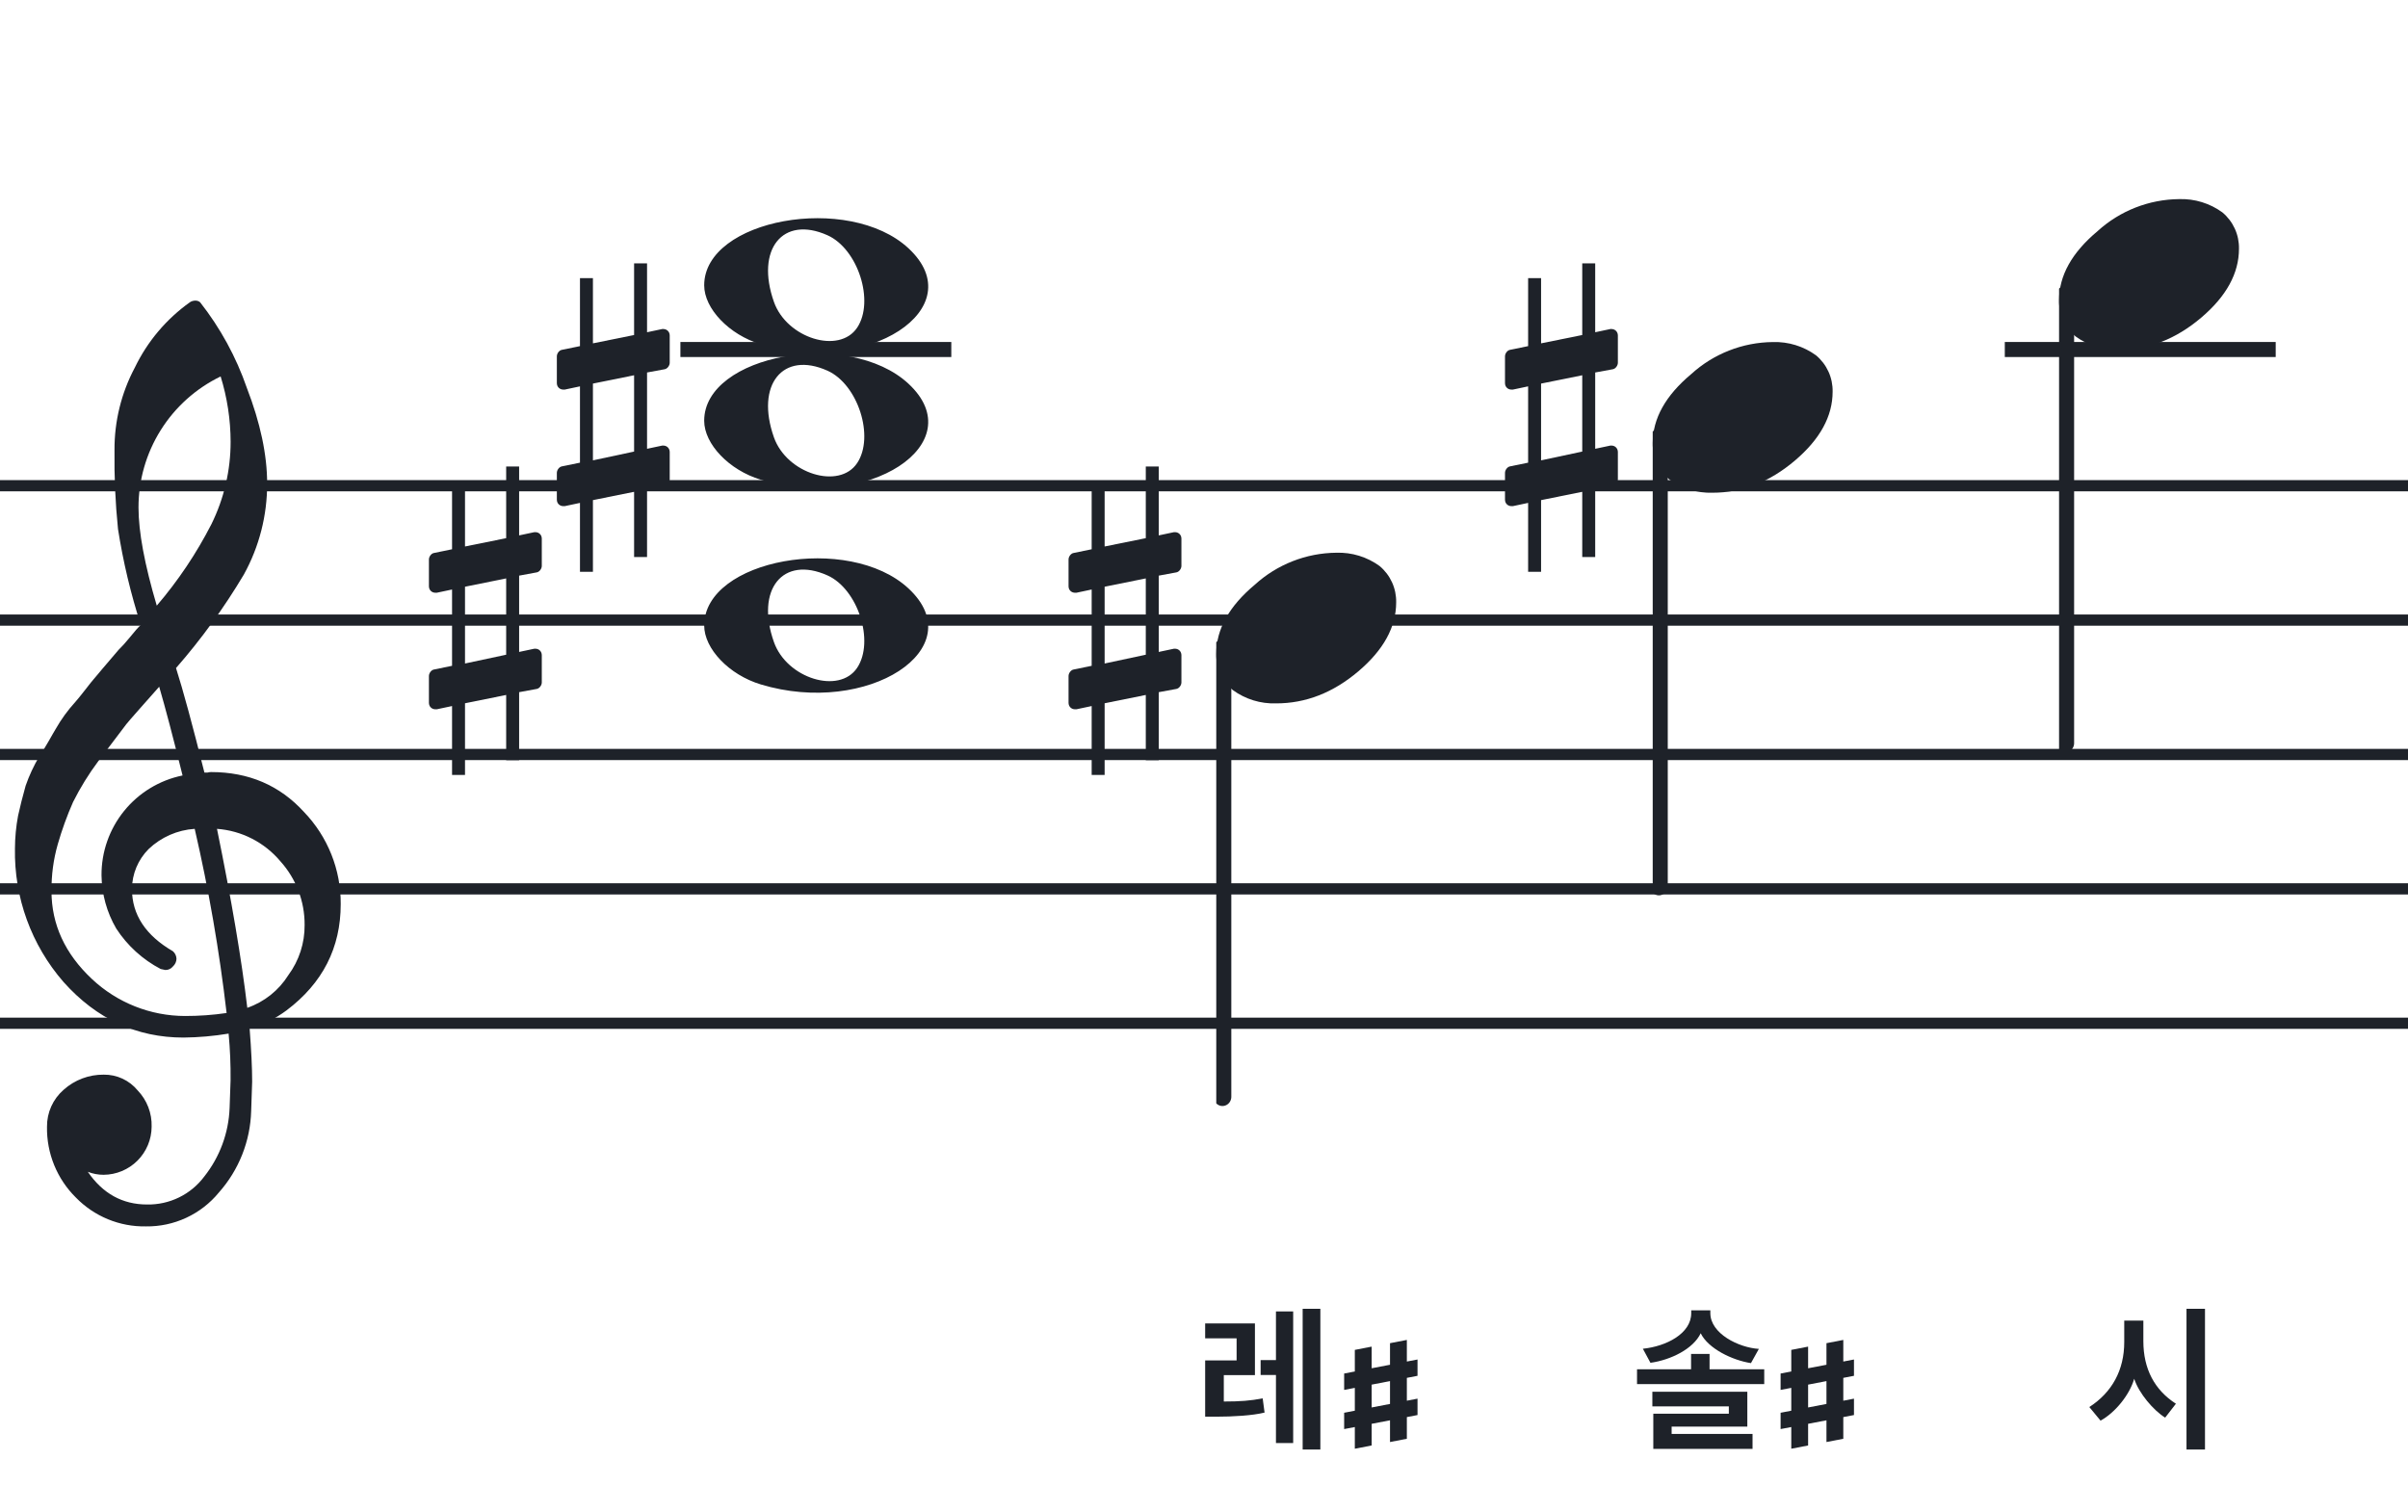 <svg width="320" height="201" viewBox="0 0 320 201" fill="none" xmlns="http://www.w3.org/2000/svg">
<path fill-rule="evenodd" clip-rule="evenodd" d="M192 63.813H128V65.302H192V63.813ZM192 81.674H128V83.162H192V81.674ZM128 99.534H192V101.023H128V99.534ZM192 117.395H128V118.883H192V117.395ZM128 135.255H192V136.744H128V135.255Z" fill="#1E2229"/>
<path fill-rule="evenodd" clip-rule="evenodd" d="M256 63.813H192V65.302H256V63.813ZM256 81.674H192V83.162H256V81.674ZM192 99.534H256V101.023H192V99.534ZM256 117.395H192V118.883H256V117.395ZM192 135.255H256V136.744H192V135.255Z" fill="#1E2229"/>
<path fill-rule="evenodd" clip-rule="evenodd" d="M320 63.813H256V65.302H320V63.813ZM320 81.674H256V83.162H320V81.674ZM256 99.534H320V101.023H256V99.534ZM320 117.395H256V118.883H320V117.395ZM256 135.255H320V136.744H256V135.255Z" fill="#1E2229"/>
<path d="M302.419 45.453H266.419V47.453H302.419V45.453Z" fill="#1E2229"/>
<path d="M126.419 45.453H90.419V47.453H126.419V45.453Z" fill="#1E2229"/>
<path fill-rule="evenodd" clip-rule="evenodd" d="M128 63.813H64V65.302H128V63.813ZM128 81.674H64V83.162H128V81.674ZM64 99.534H128V101.023H64V99.534ZM128 117.395H64V118.883H128V117.395ZM64 135.255H128V136.744H64V135.255Z" fill="#1E2229"/>
<path fill-rule="evenodd" clip-rule="evenodd" d="M64 63.813H0V65.302H64V63.813ZM64 81.674H0V83.162H64V81.674ZM0 99.534H64V101.023H0V99.534ZM64 117.395H0V118.883H64V117.395ZM0 135.255H64V136.744H0V135.255Z" fill="#1E2229"/>
<path d="M156.322 76.076C156.691 76.015 156.999 75.585 156.999 75.216V71.589C156.999 71.097 156.63 70.729 156.138 70.729H156.015L153.987 71.159V62H152.265V71.528L146.795 72.634V63.967H145.073V73.003L142.676 73.495C142.307 73.556 142 73.987 142 74.355V74.478V78.043V77.921C142 78.412 142.369 78.781 142.861 78.781H143.045L145.073 78.351V88.493L142.676 88.985C142.307 89.046 142 89.477 142 89.846V93.411C142 93.903 142.369 94.271 142.861 94.271H143.045L145.073 93.841V103H146.795V93.472L152.265 92.366V101.033H153.987V91.997L156.322 91.567C156.691 91.505 156.999 91.075 156.999 90.706V87.079C156.999 86.588 156.63 86.219 156.138 86.219H156.015L153.987 86.649V76.507L156.322 76.076ZM146.795 88.186V77.982L152.265 76.876V87.018L146.795 88.186Z" fill="#1E2229"/>
<g clip-path="url(#clip0_1412_41435)">
<path d="M27.165 102.683H27.568C27.72 102.641 27.876 102.618 28.034 102.614C33.053 102.614 37.175 104.383 40.399 107.922C43.563 111.21 45.315 115.606 45.278 120.169C45.278 125.962 42.88 130.668 38.084 134.284C36.607 135.384 34.943 136.206 33.174 136.712C33.397 139.608 33.509 141.959 33.509 143.763C33.509 144.123 33.465 145.425 33.378 147.668C33.264 151.674 31.741 155.512 29.077 158.506C27.904 159.934 26.424 161.079 24.747 161.857C23.071 162.635 21.241 163.026 19.393 163C17.661 163.031 15.941 162.707 14.34 162.047C12.738 161.387 11.289 160.406 10.082 159.164C8.839 157.936 7.858 156.469 7.199 154.852C6.54 153.234 6.215 151.5 6.246 149.753C6.236 148.822 6.43 147.9 6.812 147.051C7.195 146.202 7.758 145.447 8.462 144.837C9.922 143.528 11.82 142.813 13.782 142.832C14.641 142.82 15.492 143.001 16.272 143.362C17.052 143.723 17.741 144.255 18.288 144.918C18.905 145.559 19.387 146.317 19.707 147.148C20.027 147.978 20.178 148.864 20.15 149.753C20.141 151.444 19.465 153.063 18.269 154.259C17.073 155.455 15.454 156.131 13.763 156.141C13.047 156.142 12.337 156.008 11.671 155.744C13.653 158.64 16.277 160.089 19.542 160.089C21.015 160.117 22.474 159.794 23.797 159.146C25.121 158.499 26.271 157.545 27.152 156.364C29.207 153.768 30.384 150.585 30.511 147.277C30.598 145.125 30.641 143.894 30.641 143.583C30.662 141.511 30.575 139.439 30.38 137.376C28.4 137.706 26.397 137.882 24.39 137.903C18.158 137.903 12.842 135.441 8.443 130.517C4.163 125.602 1.863 119.273 1.987 112.757C1.994 111.299 2.133 109.845 2.403 108.412C2.668 107.199 3.001 105.877 3.403 104.445C3.874 103.086 4.482 101.778 5.215 100.541C5.582 100.007 5.985 99.337 6.457 98.523C6.929 97.71 7.214 97.183 7.388 96.91C8.127 95.607 9.01 94.391 10.02 93.284C10.374 92.875 10.74 92.428 11.125 91.931C11.51 91.435 11.826 91.037 12.099 90.69C12.373 90.342 12.577 90.131 12.72 89.951C12.863 89.771 13.862 88.585 15.749 86.382C16.212 85.927 16.65 85.446 17.059 84.942C17.481 84.42 17.829 84.017 18.096 83.7C18.363 83.384 18.567 83.197 18.716 83.079C17.372 78.909 16.357 74.64 15.681 70.311C15.326 66.824 15.171 63.319 15.216 59.814C15.195 55.995 16.123 52.23 17.916 48.858C19.585 45.39 22.105 42.4 25.241 40.168C25.44 40.036 25.672 39.963 25.911 39.956C26.155 39.936 26.398 40.011 26.587 40.168C29.277 43.588 31.377 47.434 32.801 51.546C34.601 56.214 35.501 60.453 35.501 64.265C35.515 68.5 34.447 72.669 32.398 76.376C29.776 80.777 26.762 84.932 23.391 88.79C24.326 91.724 25.584 96.355 27.165 102.683ZM32.863 133.949C35.124 133.166 37.05 131.632 38.319 129.604C39.746 127.674 40.504 125.331 40.48 122.931C40.499 119.805 39.348 116.784 37.252 114.464C36.207 113.222 34.924 112.201 33.478 111.462C32.033 110.723 30.454 110.281 28.835 110.162C30.767 119.61 32.11 127.539 32.863 133.949ZM6.842 118.431C6.842 122.863 8.636 126.761 12.223 130.126C15.572 133.273 19.993 135.028 24.589 135.036C26.438 135.039 28.284 134.907 30.113 134.638C29.158 126.407 27.742 118.236 25.874 110.162C23.582 110.312 21.416 111.261 19.753 112.844C18.343 114.254 17.547 116.164 17.537 118.158C17.537 121.568 19.352 124.326 22.981 126.432C23.125 126.558 23.241 126.713 23.322 126.886C23.403 127.059 23.447 127.247 23.453 127.438C23.447 127.629 23.401 127.818 23.32 127.992C23.239 128.166 23.124 128.321 22.981 128.45C22.861 128.601 22.708 128.722 22.534 128.804C22.359 128.886 22.168 128.926 21.975 128.921C21.766 128.889 21.559 128.845 21.355 128.791C18.955 127.535 16.919 125.682 15.445 123.409C14.193 121.263 13.519 118.829 13.49 116.345C13.47 113.227 14.533 110.199 16.497 107.777C18.461 105.356 21.205 103.691 24.26 103.067C23.018 98.043 21.984 94.112 21.156 91.273C20.442 92.086 19.573 93.061 18.561 94.203C17.549 95.345 16.96 96.028 16.786 96.252C15.172 98.362 13.931 100.001 13.062 101.168C11.783 102.879 10.659 104.701 9.703 106.612C8.904 108.426 8.228 110.293 7.68 112.198C7.101 114.22 6.821 116.316 6.848 118.418L6.842 118.431ZM29.313 50.037C26.04 51.622 23.28 54.097 21.351 57.18C19.422 60.262 18.401 63.825 18.406 67.462C18.406 70.685 19.215 75.031 20.833 80.497C23.667 77.187 26.103 73.556 28.09 69.678C29.775 66.267 30.65 62.513 30.647 58.709C30.638 55.764 30.191 52.838 29.319 50.025L29.313 50.037Z" fill="#1E2229"/>
</g>
<path d="M101.096 45.756C96.895 44.484 93.581 41.028 93.581 37.919C93.581 29.119 112.792 25.637 120.726 32.998C129.305 40.959 115.304 50.059 101.096 45.756H101.096ZM113.91 43.546C116.247 40.036 114.013 33.083 109.964 31.268C104.019 28.603 100.375 33.145 102.851 40.133C104.564 44.967 111.532 47.117 113.91 43.546Z" fill="#1E2229"/>
<path d="M101.095 90.965C96.894 89.693 93.58 86.237 93.58 83.128C93.58 74.328 112.791 70.846 120.725 78.207C129.304 86.168 115.303 95.268 101.095 90.965H101.095ZM113.909 88.755C116.246 85.245 114.012 78.292 109.963 76.477C104.018 73.812 100.374 78.354 102.85 85.342C104.563 90.175 111.531 92.326 113.909 88.755Z" fill="#1E2229"/>
<path d="M101.095 63.756C96.894 62.484 93.58 59.028 93.58 55.919C93.58 47.119 112.791 43.637 120.725 50.998C129.304 58.959 115.303 68.058 101.095 63.756H101.095ZM113.909 61.545C116.246 58.036 114.012 51.083 109.963 49.268C104.018 46.603 100.374 51.145 102.85 58.133C104.563 62.966 111.531 65.116 113.909 61.545Z" fill="#1E2229"/>
<g clip-path="url(#clip1_1412_41435)">
<path fill-rule="evenodd" clip-rule="evenodd" d="M162.857 85.076C163.087 85.167 163.286 85.332 163.424 85.548C163.562 85.764 163.634 86.021 163.63 86.282V145.73C163.637 145.958 163.583 146.183 163.475 146.38C163.368 146.578 163.21 146.739 163.021 146.846C162.839 146.951 162.635 147.004 162.428 147C162.221 146.996 162.019 146.934 161.841 146.822C161.664 146.709 161.517 146.549 161.414 146.358C161.312 146.166 161.259 145.95 161.259 145.73V86.248C161.262 86.046 161.311 85.847 161.4 85.669C161.49 85.491 161.618 85.338 161.775 85.224C161.931 85.109 162.111 85.036 162.299 85.01C162.487 84.985 162.679 85.007 162.857 85.076Z" fill="#1E2229"/>
<path d="M177.593 73.463C179.651 73.397 181.673 74.019 183.337 75.231C184.042 75.82 184.606 76.559 184.987 77.395C185.368 78.23 185.556 79.141 185.538 80.059C185.538 83.33 183.861 86.386 180.508 89.229C177.154 92.072 173.51 93.491 169.575 93.487C167.517 93.554 165.495 92.931 163.831 91.718C163.125 91.13 162.561 90.391 162.18 89.555C161.8 88.719 161.611 87.809 161.63 86.891C161.63 83.629 163.335 80.572 166.746 77.72C169.714 75.015 173.576 73.499 177.593 73.463Z" fill="#1E2229"/>
</g>
<g clip-path="url(#clip2_1412_41435)">
<path fill-rule="evenodd" clip-rule="evenodd" d="M220.857 57.076C221.087 57.167 221.286 57.332 221.424 57.548C221.562 57.764 221.634 58.021 221.63 58.282V117.73C221.637 117.958 221.583 118.183 221.475 118.38C221.368 118.578 221.21 118.739 221.021 118.846C220.839 118.951 220.635 119.004 220.428 119C220.221 118.996 220.019 118.934 219.841 118.822C219.664 118.709 219.517 118.549 219.414 118.358C219.312 118.166 219.259 117.95 219.259 117.73V58.248C219.262 58.046 219.311 57.847 219.4 57.669C219.49 57.491 219.618 57.339 219.775 57.224C219.931 57.109 220.111 57.036 220.299 57.01C220.487 56.985 220.679 57.007 220.857 57.076Z" fill="#1E2229"/>
<path d="M235.593 45.463C237.651 45.397 239.673 46.019 241.337 47.231C242.042 47.82 242.606 48.559 242.987 49.395C243.368 50.23 243.556 51.141 243.538 52.059C243.538 55.33 241.861 58.386 238.508 61.229C235.154 64.072 231.51 65.491 227.575 65.487C225.517 65.554 223.495 64.931 221.831 63.718C221.125 63.13 220.561 62.391 220.18 61.555C219.8 60.719 219.611 59.809 219.63 58.891C219.63 55.629 221.335 52.572 224.746 49.72C227.714 47.015 231.576 45.499 235.593 45.463Z" fill="#1E2229"/>
</g>
<path d="M214.322 49.077C214.691 49.015 214.999 48.585 214.999 48.216V44.589C214.999 44.097 214.63 43.729 214.138 43.729H214.015L211.987 44.159V35H210.265V44.528L204.795 45.634V36.967H203.073V46.003L200.676 46.495C200.307 46.556 200 46.986 200 47.355V47.478V51.044V50.92C200 51.412 200.369 51.781 200.861 51.781H201.045L203.073 51.351V61.493L200.676 61.985C200.307 62.047 200 62.477 200 62.846V66.411C200 66.903 200.369 67.271 200.861 67.271H201.045L203.073 66.841V76H204.795V66.472L210.265 65.366V74.033H211.987V64.997L214.322 64.567C214.691 64.505 214.999 64.075 214.999 63.706V60.08C214.999 59.588 214.63 59.219 214.138 59.219H214.015L211.987 59.649V49.507L214.322 49.077ZM204.795 61.186V50.982L210.265 49.876V60.018L204.795 61.186Z" fill="#1E2229"/>
<g clip-path="url(#clip3_1412_41435)">
<path fill-rule="evenodd" clip-rule="evenodd" d="M274.857 38.076C275.087 38.167 275.286 38.332 275.424 38.548C275.562 38.764 275.634 39.021 275.63 39.282V98.73C275.637 98.958 275.583 99.183 275.475 99.38C275.368 99.578 275.21 99.739 275.021 99.846C274.839 99.951 274.635 100.004 274.428 100C274.221 99.996 274.019 99.934 273.841 99.822C273.664 99.709 273.517 99.549 273.414 99.358C273.312 99.166 273.259 98.95 273.259 98.73V39.248C273.262 39.046 273.311 38.847 273.4 38.669C273.49 38.491 273.618 38.339 273.775 38.224C273.931 38.109 274.111 38.036 274.299 38.01C274.487 37.985 274.679 38.007 274.857 38.076Z" fill="#1E2229"/>
<path d="M289.593 26.463C291.651 26.397 293.673 27.019 295.337 28.231C296.042 28.82 296.606 29.559 296.987 30.395C297.368 31.23 297.556 32.141 297.538 33.059C297.538 36.33 295.861 39.386 292.508 42.229C289.154 45.072 285.51 46.491 281.575 46.487C279.517 46.554 277.495 45.931 275.831 44.718C275.125 44.13 274.561 43.391 274.18 42.555C273.8 41.719 273.611 40.809 273.63 39.891C273.63 36.629 275.335 33.572 278.746 30.72C281.714 28.015 285.576 26.499 289.593 26.463Z" fill="#1E2229"/>
</g>
<path d="M175.463 192.659H173.111V173.948H175.463V192.659ZM171.851 191.798H169.562V182.747H167.525V180.773H169.562V174.305H171.851V191.798ZM167.798 185.855L168.05 187.745C166.454 188.144 163.808 188.291 161.666 188.291H160.154V180.815H164.333V177.875H160.154V175.901H166.769V182.768H162.632V186.275C164.795 186.275 166.202 186.17 167.798 185.855Z" fill="#1E2229"/>
<path d="M178.625 184.734V182.555L188.375 180.691V182.859L178.625 184.734ZM178.625 189.938V187.77L188.375 185.895V188.074L178.625 189.938ZM180.043 192.551V179.414L182.281 178.98V192.117L180.043 192.551ZM184.719 191.66V178.523L186.957 178.09V191.227L184.719 191.66Z" fill="#1E2229"/>
<path d="M232.896 192.575H219.708V187.892H229.746V186.926H219.582V184.973H232.203V189.614H222.144V190.58H232.896V192.575ZM234.45 183.965H217.545V181.991H224.727V179.954H227.184V181.991H234.45V183.965ZM226.008 177.203C225.021 179.282 222.039 180.752 219.33 181.13L218.322 179.261C221.43 178.946 224.748 177.245 224.748 174.536V174.158H227.289V174.536C227.289 177.245 231.048 179.114 233.736 179.282L232.686 181.172C230.208 180.794 226.995 179.24 226.008 177.203Z" fill="#1E2229"/>
<path d="M236.625 184.734V182.555L246.375 180.691V182.859L236.625 184.734ZM236.625 189.938V187.77L246.375 185.895V188.074L236.625 189.938ZM238.043 192.551V179.414L240.281 178.98V192.117L238.043 192.551ZM242.719 191.66V178.523L244.957 178.09V191.227L242.719 191.66Z" fill="#1E2229"/>
<path d="M293.022 192.659H290.565V173.948H293.022V192.659ZM289.158 186.569L287.73 188.417C286.197 187.472 284.244 185.204 283.614 183.251C283.005 185.393 281.073 187.766 279.141 188.816L277.65 187.01C280.674 185.057 282.291 182.096 282.291 178.379V175.523H284.832V178.253C284.832 181.949 286.323 184.742 289.158 186.569Z" fill="#1E2229"/>
<path d="M71.322 76.076C71.691 76.015 71.999 75.585 71.999 75.216V71.589C71.999 71.097 71.63 70.729 71.138 70.729H71.015L68.987 71.159V62H67.265V71.528L61.795 72.634V63.967H60.074V73.003L57.676 73.495C57.307 73.556 57 73.987 57 74.355V74.478V78.043V77.921C57 78.412 57.369 78.781 57.861 78.781H58.045L60.074 78.351V88.493L57.676 88.985C57.307 89.046 57 89.477 57 89.846V93.411C57 93.903 57.369 94.271 57.861 94.271H58.045L60.074 93.841V103H61.795V93.472L67.265 92.366V101.033H68.987V91.997L71.322 91.567C71.691 91.505 71.999 91.075 71.999 90.706V87.079C71.999 86.588 71.63 86.219 71.138 86.219H71.015L68.987 86.649V76.507L71.322 76.076ZM61.795 88.186V77.982L67.265 76.876V87.018L61.795 88.186Z" fill="#1E2229"/>
<path d="M88.322 49.077C88.691 49.015 88.999 48.585 88.999 48.216V44.589C88.999 44.097 88.63 43.729 88.138 43.729H88.015L85.987 44.159V35H84.265V44.528L78.795 45.634V36.967H77.073V46.003L74.676 46.495C74.307 46.556 74 46.986 74 47.355V47.478V51.044V50.92C74 51.412 74.369 51.781 74.861 51.781H75.045L77.073 51.351V61.493L74.676 61.985C74.307 62.047 74 62.477 74 62.846V66.411C74 66.903 74.369 67.271 74.861 67.271H75.045L77.073 66.841V76H78.795V66.472L84.265 65.366V74.033H85.987V64.997L88.322 64.567C88.691 64.505 88.999 64.075 88.999 63.706V60.08C88.999 59.588 88.63 59.219 88.138 59.219H88.015L85.987 59.649V49.507L88.322 49.077ZM78.795 61.186V50.982L84.265 49.876V60.018L78.795 61.186Z" fill="#1E2229"/>
<defs>
<clipPath id="clip0_1412_41435">
<rect width="43.247" height="123" fill="white" transform="translate(2 40)"/>
</clipPath>
<clipPath id="clip1_1412_41435">
<rect width="24" height="75.46" fill="white" transform="translate(161.63 73)"/>
</clipPath>
<clipPath id="clip2_1412_41435">
<rect width="24" height="75.46" fill="white" transform="translate(219.63 45)"/>
</clipPath>
<clipPath id="clip3_1412_41435">
<rect width="24" height="75.46" fill="white" transform="translate(273.63 26)"/>
</clipPath>
</defs>
</svg>
